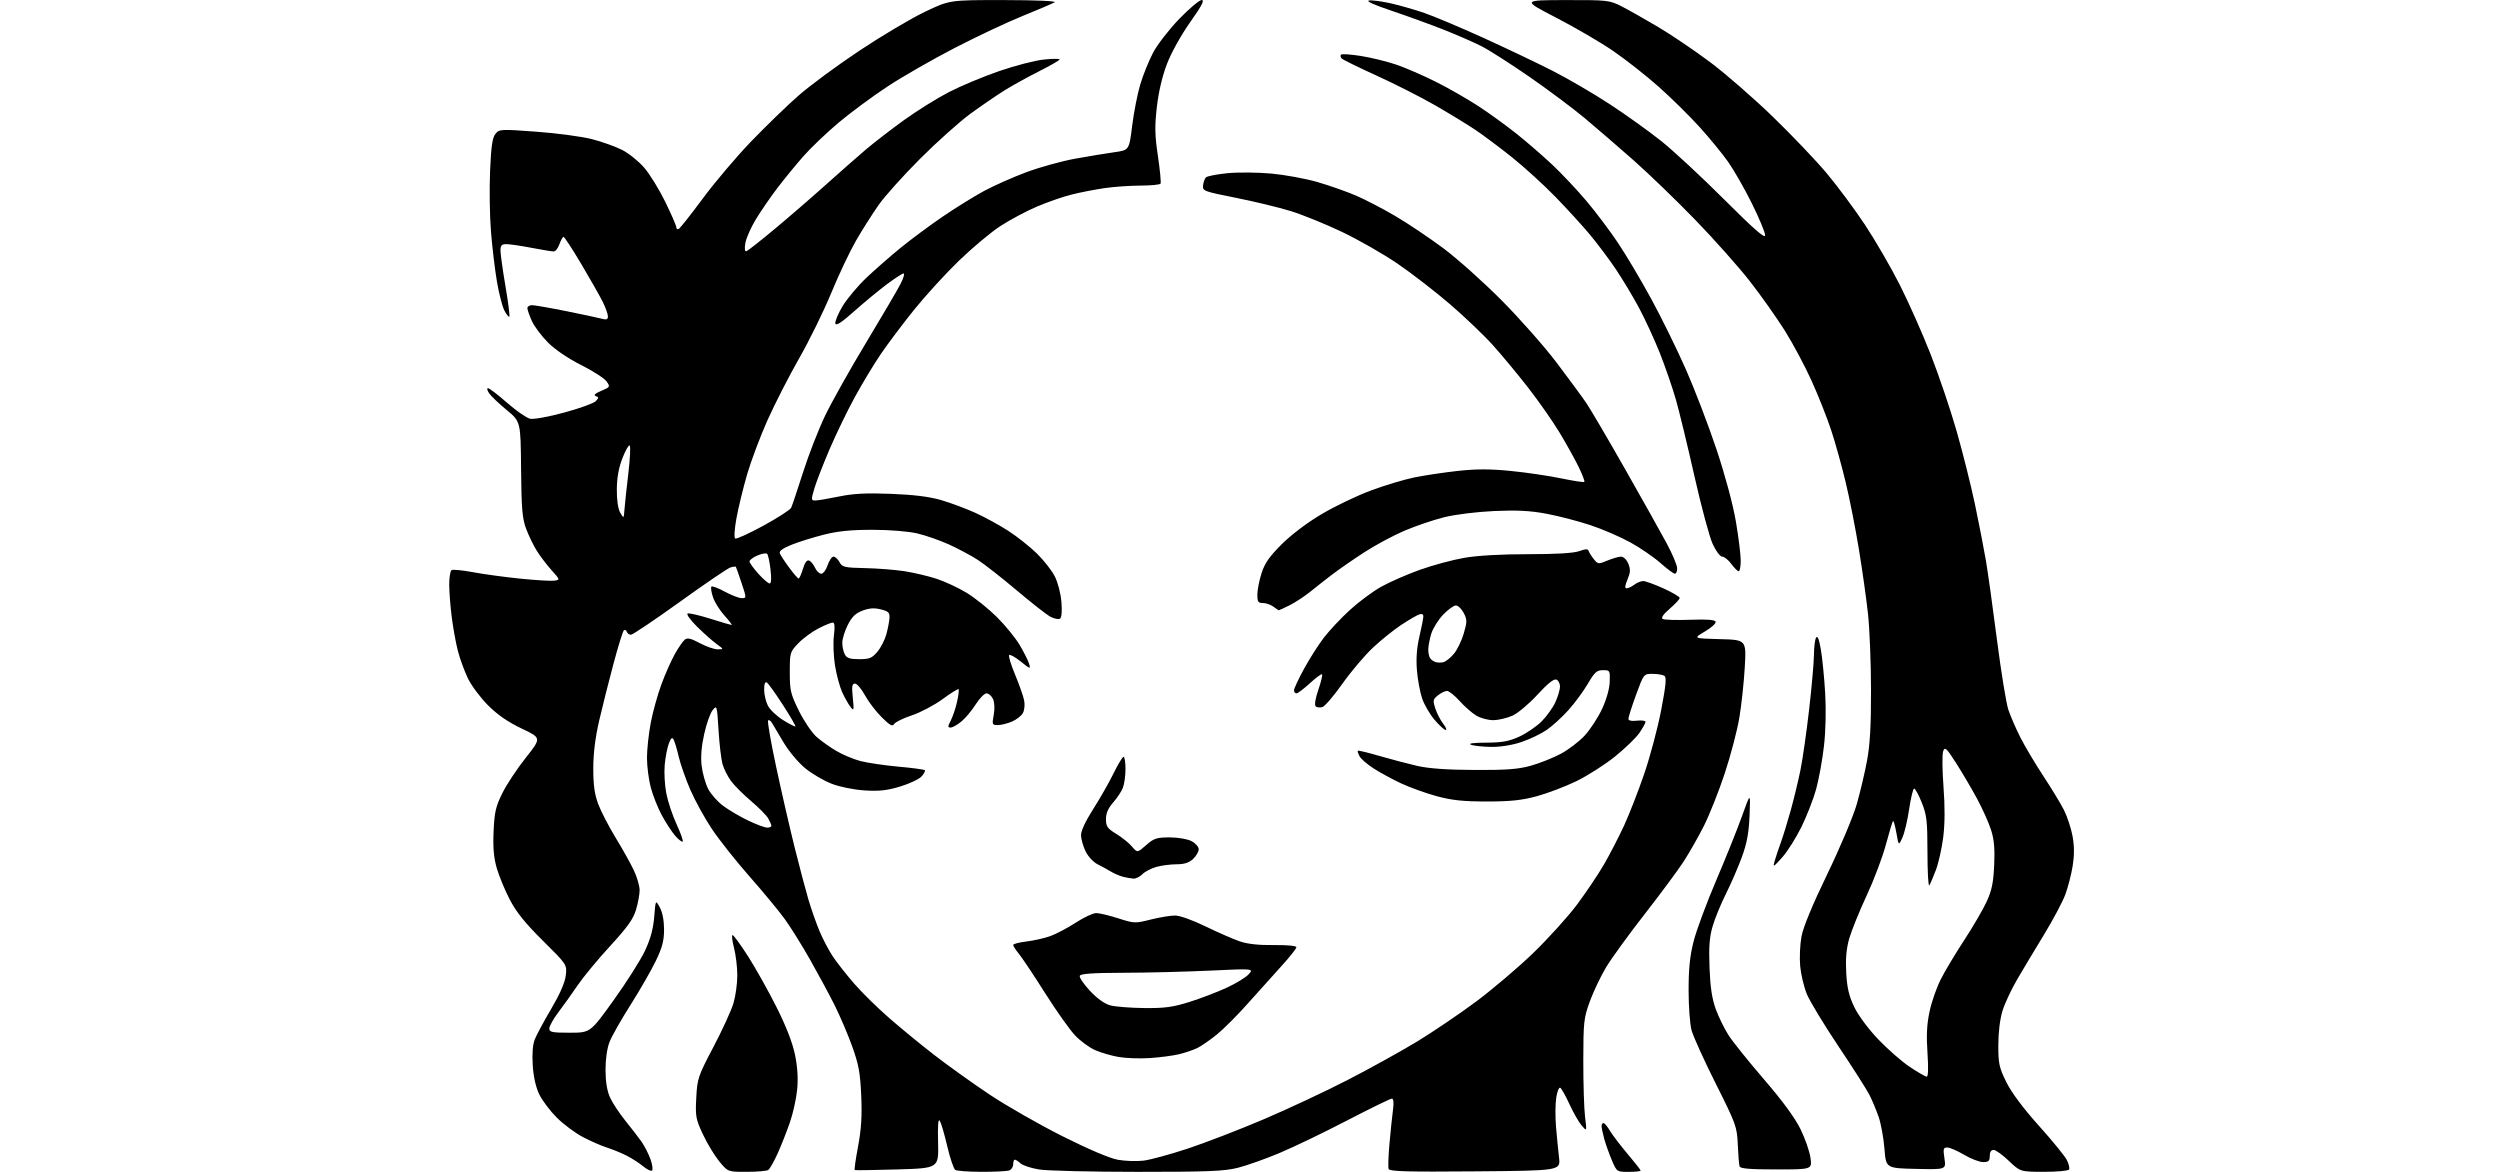 <?xml version="1.0" encoding="UTF-8" standalone="no"?>
<svg 
  version="1.1" 
  xmlns="http://www.w3.org/2000/svg" 
  xmlns:xlink="http://www.w3.org/1999/xlink" 
  xmlns:svg="http://www.w3.org/2000/svg"
  xmlns:rdf="http://www.w3.org/1999/02/22-rdf-syntax-ns#"
  xmlns:cc="http://creativecommons.org/ns#"
  xmlns:dc="http://purl.org/dc/elements/1.1/"
  viewBox="0 0 1024 480"
  width="1024"
  height="480"
>
<style>svg {background-color: white; }</style>"
<path stroke="none" fill="black" fill-rule="evenodd" d="M267.03,479.48C266.56,479.77 264.89,478.95 263.33,477.64C261.78,476.34 258.70,474.37 256.50,473.27C254.30,472.17 250.70,470.71 248.50,470.01C246.30,469.32 241.92,467.40 238.76,465.74C235.60,464.09 230.78,460.49 228.05,457.76C225.31,455.03 222.09,450.75 220.88,448.25C219.47,445.34 218.51,441.07 218.21,436.38C217.91,431.69 218.20,427.86 219.03,425.77C219.73,423.97 222.78,418.31 225.79,413.20C229.39,407.07 231.43,402.40 231.75,399.50C232.25,395.11 232.25,395.11 222.35,385.30C215.11,378.13 211.48,373.62 208.82,368.50C206.82,364.65 204.41,358.85 203.48,355.61C202.24,351.32 201.88,347.20 202.18,340.50C202.52,332.66 203.05,330.35 205.75,324.90C207.49,321.38 211.81,314.85 215.35,310.38C221.80,302.26 221.80,302.26 213.67,298.41C208.08,295.75 203.79,292.79 199.92,288.92C196.82,285.82 193.11,280.86 191.67,277.89C190.24,274.93 188.38,269.83 187.54,266.58C186.70,263.32 185.56,257.03 185.01,252.60C184.45,248.17 184.00,242.20 184.00,239.34C184.00,236.47 184.44,233.85 184.97,233.52C185.51,233.18 189.45,233.57 193.72,234.37C198.00,235.18 206.70,236.36 213.06,237.01C219.42,237.66 225.71,238.03 227.04,237.84C229.45,237.50 229.45,237.49 225.87,233.50C223.90,231.30 221.17,227.70 219.81,225.50C218.44,223.30 216.49,219.25 215.47,216.50C213.92,212.33 213.58,208.27 213.43,192.08C213.26,172.67 213.26,172.67 207.58,167.98C204.45,165.41 201.22,162.33 200.39,161.15C199.56,159.97 199.34,159.00 199.89,159.00C200.44,159.00 203.95,161.69 207.69,164.97C211.44,168.25 215.66,171.19 217.08,171.51C218.57,171.84 224.49,170.77 231.08,168.99C237.36,167.29 243.18,165.19 244.00,164.33C245.33,162.94 245.33,162.70 244.01,162.22C243.01,161.85 243.76,161.15 246.28,160.09C249.94,158.54 250.00,158.44 248.45,156.22C247.57,154.97 242.89,151.96 238.06,149.53C232.72,146.85 227.40,143.24 224.49,140.33C221.85,137.69 218.87,133.73 217.87,131.52C216.87,129.31 216.03,126.94 216.02,126.25C216.01,125.56 216.86,125.00 217.92,125.00C218.97,125.00 225.39,126.12 232.17,127.49C238.95,128.86 245.51,130.26 246.75,130.61C248.43,131.07 249.00,130.81 249.00,129.58C249.00,128.67 248.06,126.03 246.92,123.71C245.77,121.39 241.83,114.45 238.17,108.28C234.50,102.11 231.21,97.04 230.85,97.03C230.49,97.01 229.73,98.35 229.15,100.00C228.57,101.65 227.52,103.00 226.80,103.00C226.09,103.00 221.97,102.32 217.66,101.50C213.35,100.67 208.74,100.00 207.41,100.00C205.47,100.00 205.00,100.52 205.00,102.64C205.00,104.09 205.92,110.67 207.04,117.26C208.17,123.85 208.88,129.46 208.62,129.72C208.36,129.97 207.45,128.83 206.59,127.17C205.73,125.51 204.36,120.18 203.54,115.32C202.72,110.47 201.63,101.33 201.11,95.00C200.59,88.67 200.42,77.51 200.73,70.18C201.16,59.97 201.67,56.39 202.93,54.84C204.51,52.89 205.02,52.86 219.76,53.95C228.12,54.57 238.30,55.93 242.38,56.97C246.47,58.01 252.05,60.01 254.79,61.39C257.53,62.78 261.63,66.08 263.89,68.71C266.16,71.34 270.03,77.64 272.51,82.70C274.98,87.77 277.00,92.42 277.00,93.04C277.00,93.66 277.42,94.02 277.93,93.83C278.44,93.65 282.89,88.03 287.83,81.35C292.77,74.67 301.69,64.14 307.65,57.95C313.62,51.76 322.32,43.33 327.00,39.21C331.68,35.10 342.93,26.80 352.00,20.77C361.07,14.73 373.10,7.59 378.72,4.90C388.94,-0.00 388.94,-0.00 411.22,0.03C424.53,0.05 432.90,0.42 432.00,0.94C431.17,1.42 425.32,3.92 419.00,6.48C412.67,9.04 400.07,14.97 391.00,19.66C381.93,24.36 369.55,31.45 363.50,35.44C357.45,39.42 348.45,46.08 343.50,50.23C338.55,54.39 332.00,60.65 328.94,64.14C325.88,67.64 321.12,73.46 318.36,77.08C315.61,80.70 311.67,86.43 309.61,89.81C307.56,93.19 305.61,97.60 305.29,99.61C304.90,102.02 305.06,103.14 305.77,102.88C306.37,102.67 311.53,98.60 317.26,93.83C322.98,89.07 332.35,80.97 338.08,75.83C343.81,70.70 351.20,64.19 354.50,61.38C357.80,58.57 364.85,53.12 370.17,49.27C375.49,45.43 383.82,40.23 388.67,37.73C393.53,35.22 402.81,31.34 409.29,29.11C415.78,26.88 423.99,24.75 427.54,24.39C431.09,24.02 434.00,24.01 434.00,24.35C434.00,24.70 430.32,26.83 425.81,29.09C421.31,31.36 414.97,34.85 411.73,36.85C408.49,38.86 402.16,43.18 397.67,46.45C393.17,49.72 383.85,58.05 376.95,64.95C370.05,71.85 362.35,80.42 359.85,84.00C357.34,87.58 353.21,94.10 350.66,98.50C348.12,102.90 343.53,112.58 340.48,120.00C337.42,127.42 331.51,139.47 327.34,146.77C323.17,154.07 317.32,165.51 314.33,172.19C311.35,178.87 307.59,188.88 305.98,194.42C304.38,199.96 302.43,207.99 301.65,212.26C300.84,216.72 300.62,220.26 301.13,220.58C301.63,220.89 306.82,218.52 312.68,215.32C318.54,212.12 323.65,208.82 324.05,208.00C324.45,207.18 326.64,200.65 328.92,193.50C331.19,186.35 335.25,175.93 337.93,170.34C340.61,164.75 348.18,151.25 354.76,140.34C361.34,129.43 367.69,118.59 368.88,116.25C370.07,113.91 370.63,112.00 370.13,112.00C369.63,112.00 366.58,113.96 363.36,116.36C360.14,118.76 354.12,123.72 350.00,127.39C344.57,132.22 342.41,133.61 342.16,132.47C341.98,131.59 343.33,128.39 345.16,125.34C347.00,122.30 351.43,117.04 355.01,113.65C358.59,110.27 364.89,104.76 369.01,101.41C373.13,98.06 380.77,92.39 386.00,88.81C391.23,85.24 398.88,80.49 403.00,78.26C407.12,76.03 415.00,72.54 420.49,70.50C425.99,68.46 434.99,65.97 440.49,64.98C446.00,63.99 453.20,62.80 456.50,62.34C462.50,61.50 462.50,61.50 463.74,51.50C464.42,46.00 465.92,38.35 467.08,34.50C468.23,30.65 470.60,24.81 472.34,21.51C474.08,18.22 478.88,12.03 483.00,7.76C487.13,3.49 491.28,0.00 492.22,0.00C493.48,0.00 492.26,2.35 487.51,9.06C483.85,14.23 479.79,21.52 478.04,26.05C476.09,31.10 474.57,37.53 473.86,43.74C472.93,51.77 473.01,55.36 474.29,63.97C475.14,69.74 475.63,74.80 475.36,75.22C475.10,75.65 471.42,76.01 467.19,76.02C462.96,76.03 456.35,76.49 452.50,77.04C448.65,77.60 442.57,78.78 439.00,79.67C435.43,80.56 428.99,82.79 424.70,84.63C420.41,86.46 413.73,90.02 409.85,92.53C405.97,95.04 398.29,101.46 392.78,106.79C387.26,112.13 378.96,121.22 374.32,127.00C369.68,132.78 363.59,140.88 360.79,145.00C357.99,149.12 353.23,157.00 350.22,162.50C347.20,168.00 342.56,177.56 339.91,183.74C337.25,189.93 334.41,197.24 333.59,199.99C332.19,204.73 332.21,205.00 333.95,205.00C334.96,205.00 339.31,204.27 343.62,203.38C349.56,202.15 354.74,201.88 364.98,202.28C374.33,202.64 380.66,203.43 385.50,204.84C389.35,205.96 395.65,208.31 399.50,210.06C403.35,211.81 409.43,215.13 413.00,217.44C416.57,219.75 421.81,223.89 424.64,226.65C427.47,229.41 430.80,233.64 432.03,236.05C433.30,238.56 434.48,243.08 434.76,246.58C435.07,250.47 434.85,252.97 434.16,253.40C433.55,253.78 431.81,253.43 430.28,252.63C428.75,251.82 422.52,246.96 416.44,241.81C410.36,236.67 403.15,231.02 400.41,229.27C397.68,227.51 392.41,224.70 388.71,223.02C385.01,221.35 379.18,219.31 375.74,218.50C372.08,217.64 364.51,217.02 357.41,217.01C348.57,217.00 343.20,217.54 337.41,219.01C333.06,220.11 327.11,221.97 324.20,223.14C320.63,224.58 319.06,225.72 319.41,226.64C319.70,227.39 321.41,230.01 323.22,232.46C325.02,234.91 326.77,236.94 327.09,236.96C327.42,236.98 328.22,235.22 328.87,233.04C329.65,230.43 330.51,229.26 331.39,229.60C332.13,229.88 333.23,231.21 333.84,232.56C334.46,233.90 335.61,235.00 336.40,235.00C337.20,235.00 338.36,233.42 339.00,231.50C339.64,229.57 340.72,228.00 341.41,228.00C342.10,228.00 343.20,229.01 343.87,230.25C344.97,232.31 345.86,232.52 354.33,232.70C359.43,232.81 366.72,233.38 370.55,233.98C374.37,234.58 380.27,235.97 383.65,237.08C387.03,238.19 392.55,240.76 395.91,242.80C399.28,244.83 404.84,249.29 408.27,252.69C411.70,256.10 415.93,261.27 417.66,264.19C419.39,267.11 421.13,270.57 421.52,271.89C422.18,274.15 422.01,274.10 418.11,270.97C415.85,269.15 413.71,267.96 413.35,268.31C413.00,268.67 414.07,272.23 415.74,276.23C417.40,280.23 419.08,284.94 419.45,286.69C419.85,288.54 419.65,290.79 418.99,292.03C418.36,293.20 416.31,294.81 414.45,295.58C412.59,296.36 409.99,297.00 408.67,297.00C406.40,297.00 406.31,296.78 407.03,292.82C407.49,290.31 407.37,287.72 406.74,286.32C406.16,285.05 404.96,284.00 404.09,284.00C403.22,284.00 401.23,286.02 399.67,288.48C398.12,290.94 395.50,294.09 393.85,295.48C392.20,296.86 390.19,298.00 389.40,298.00C388.14,298.00 388.15,297.61 389.45,295.10C390.27,293.51 391.42,290.07 392.01,287.47C392.59,284.87 392.87,282.54 392.63,282.30C392.39,282.06 389.45,283.88 386.10,286.35C382.75,288.82 377.08,291.81 373.51,293.00C369.93,294.19 366.65,295.80 366.21,296.59C365.59,297.70 364.48,297.09 361.16,293.80C358.82,291.49 355.73,287.43 354.29,284.80C352.86,282.16 351.02,280.00 350.20,280.00C349.00,280.00 348.83,281.08 349.30,285.75C349.84,291.09 349.77,291.36 348.33,289.50C347.47,288.40 345.95,285.69 344.94,283.48C343.94,281.27 342.62,276.35 342.01,272.55C341.40,268.74 341.20,263.24 341.57,260.31C342.03,256.59 341.89,255.00 341.08,255.00C340.45,255.00 337.81,256.08 335.22,257.41C332.62,258.74 328.93,261.46 327.00,263.47C323.58,267.03 323.50,267.29 323.50,275.36C323.50,282.87 323.83,284.28 327.26,291.20C329.32,295.38 332.57,300.17 334.47,301.84C336.37,303.50 340.03,306.11 342.62,307.62C345.20,309.14 349.61,310.98 352.41,311.72C355.21,312.46 362.18,313.49 367.89,314.01C373.60,314.52 378.51,315.18 378.80,315.47C379.09,315.75 378.49,316.90 377.48,318.02C376.47,319.14 372.54,320.99 368.74,322.15C363.35,323.78 360.14,324.14 354.16,323.76C349.75,323.47 344.02,322.32 340.66,321.03C337.44,319.79 332.54,316.92 329.77,314.64C326.95,312.32 323.04,307.64 320.89,304.00C318.77,300.43 316.64,296.82 316.14,296.00C315.64,295.18 314.95,294.77 314.61,295.09C314.26,295.42 315.75,303.97 317.91,314.09C320.08,324.22 323.47,339.02 325.46,347.00C327.45,354.98 330.00,364.65 331.14,368.50C332.28,372.35 334.34,378.19 335.71,381.48C337.09,384.76 339.59,389.49 341.27,391.98C342.95,394.46 346.83,399.38 349.89,402.91C352.95,406.44 359.29,412.68 363.98,416.78C368.66,420.88 377.03,427.76 382.58,432.05C388.12,436.35 398.33,443.65 405.27,448.29C412.21,452.93 425.68,460.62 435.20,465.40C445.99,470.81 454.55,474.45 457.94,475.05C460.93,475.58 465.65,475.74 468.44,475.39C471.22,475.05 479.35,472.83 486.50,470.47C493.65,468.10 507.60,462.72 517.50,458.51C527.40,454.30 542.92,447.03 552.00,442.35C561.08,437.68 573.83,430.62 580.33,426.68C586.84,422.73 597.73,415.36 604.52,410.31C611.32,405.25 621.90,396.26 628.04,390.33C634.18,384.39 642.24,375.48 645.95,370.52C649.65,365.56 654.62,358.16 656.99,354.08C659.35,350.00 663.04,342.86 665.19,338.22C667.33,333.58 671.07,324.00 673.48,316.94C675.90,309.87 679.02,298.13 680.42,290.84C682.38,280.60 682.67,277.41 681.73,276.81C681.05,276.38 678.87,276.02 676.88,276.02C673.27,276.00 673.27,276.00 670.13,284.60C668.41,289.33 667.00,293.74 667.00,294.40C667.00,295.18 668.22,295.46 670.50,295.19C672.42,294.97 674.00,295.18 674.00,295.66C674.00,296.14 672.89,298.16 671.54,300.15C670.19,302.14 665.66,306.52 661.48,309.89C657.30,313.25 650.17,317.80 645.64,319.99C641.10,322.19 633.82,324.95 629.45,326.14C623.30,327.80 618.67,328.29 609.00,328.29C599.31,328.29 594.70,327.80 588.50,326.12C584.10,324.93 577.58,322.59 574.00,320.92C570.42,319.25 565.35,316.50 562.72,314.81C560.09,313.13 557.46,310.87 556.89,309.79C556.31,308.71 555.99,307.68 556.17,307.49C556.36,307.31 560.33,308.27 565.00,309.63C569.68,310.99 576.65,312.83 580.50,313.71C585.29,314.80 592.70,315.33 604.00,315.38C617.05,315.44 621.86,315.08 627.00,313.65C630.58,312.65 636.09,310.46 639.25,308.78C642.42,307.09 646.84,303.73 649.09,301.29C651.33,298.85 654.52,293.97 656.17,290.45C658.01,286.52 659.24,282.18 659.34,279.27C659.50,274.62 659.42,274.50 656.57,274.50C654.06,274.50 653.15,275.32 650.37,280.08C648.57,283.15 645.00,288.01 642.42,290.87C639.85,293.74 635.85,297.38 633.54,298.97C631.23,300.56 626.57,302.80 623.20,303.93C619.41,305.21 614.66,305.97 610.78,305.93C607.33,305.89 603.60,305.49 602.50,305.04C601.22,304.52 603.48,304.21 608.74,304.19C615.31,304.16 618.06,303.66 622.32,301.71C625.27,300.36 629.37,297.56 631.45,295.48C633.53,293.40 636.07,289.86 637.09,287.60C638.12,285.35 638.97,282.47 638.98,281.22C638.99,279.96 638.31,278.67 637.47,278.35C636.45,277.96 633.90,280.01 629.75,284.53C626.34,288.26 621.74,292.12 619.52,293.13C617.31,294.13 613.75,294.97 611.62,294.98C609.48,294.99 606.32,294.12 604.57,293.04C602.83,291.97 599.77,289.27 597.78,287.04C595.78,284.82 593.49,283.00 592.68,283.00C591.88,283.00 590.21,283.82 588.97,284.82C586.92,286.48 586.83,286.95 587.92,290.26C588.58,292.25 590.02,295.03 591.13,296.44C592.24,297.85 592.70,299.00 592.15,299.00C591.60,299.00 589.57,297.15 587.63,294.88C585.69,292.62 583.40,288.68 582.52,286.13C581.65,283.59 580.68,278.35 580.37,274.50C579.98,269.74 580.31,265.32 581.40,260.69C582.28,256.94 583.00,253.24 583.00,252.47C583.00,251.56 582.39,251.28 581.25,251.69C580.29,252.04 577.03,253.94 574.02,255.91C571.01,257.89 565.77,262.09 562.39,265.25C559.00,268.42 553.38,275.06 549.88,280.01C546.39,284.96 542.69,289.28 541.66,289.61C540.64,289.93 539.39,289.79 538.89,289.29C538.34,288.74 538.78,286.04 539.99,282.52C541.10,279.31 541.79,276.45 541.52,276.19C541.26,275.92 539.02,277.57 536.54,279.85C534.07,282.13 531.58,284.00 531.02,284.00C530.46,284.00 530.01,283.44 530.01,282.75C530.02,282.06 531.86,278.12 534.10,274.00C536.34,269.88 540.02,264.10 542.27,261.17C544.52,258.24 549.31,253.14 552.92,249.84C556.52,246.54 562.30,242.25 565.75,240.32C569.21,238.39 576.33,235.27 581.57,233.40C586.81,231.53 594.96,229.32 599.68,228.50C605.10,227.55 614.72,227.00 625.81,227.00C637.32,227.00 644.56,226.57 646.84,225.75C649.61,224.76 650.41,224.76 650.74,225.74C650.97,226.42 651.93,227.92 652.87,229.09C654.51,231.12 654.73,231.14 658.41,229.60C660.52,228.72 663.03,228.00 664.00,228.00C664.99,228.00 666.28,229.25 666.95,230.87C667.91,233.19 667.84,234.44 666.62,237.37C665.52,240.01 665.43,240.99 666.30,240.97C666.96,240.95 668.37,240.28 669.44,239.47C670.51,238.66 672.13,238.00 673.05,238.00C673.97,238.00 677.71,239.35 681.36,241.01C685.01,242.67 688.00,244.43 688.00,244.93C688.00,245.43 686.17,247.41 683.94,249.32C681.30,251.58 680.28,253.05 681.02,253.51C681.66,253.91 686.71,254.06 692.25,253.86C699.35,253.61 702.44,253.85 702.72,254.67C702.94,255.32 700.95,257.12 698.31,258.67C693.50,261.50 693.50,261.50 704.40,261.79C715.30,262.07 715.30,262.07 714.66,273.31C714.31,279.49 713.30,288.81 712.43,294.02C711.56,299.24 708.87,309.48 706.45,316.79C704.03,324.11 700.19,333.78 697.91,338.29C695.64,342.80 691.87,349.42 689.54,353.00C687.21,356.57 680.03,366.25 673.60,374.50C667.16,382.75 660.08,392.51 657.86,396.19C655.65,399.88 652.65,406.18 651.19,410.19C648.71,417.01 648.54,418.64 648.52,434.50C648.51,443.85 648.83,454.20 649.24,457.50C649.98,463.50 649.98,463.50 647.84,461.00C646.66,459.62 644.43,455.72 642.87,452.32C641.32,448.93 639.62,445.88 639.09,445.55C638.56,445.23 637.82,447.05 637.43,449.62C637.04,452.19 637.01,457.54 637.34,461.52C637.68,465.50 638.24,471.17 638.58,474.13C639.21,479.50 639.21,479.50 604.23,479.79C576.31,480.03 569.15,479.83 568.78,478.79C568.53,478.08 568.68,473.45 569.12,468.50C569.56,463.55 570.20,457.36 570.55,454.75C570.98,451.58 570.82,450.00 570.09,450.00C569.49,450.00 561.23,454.03 551.74,458.96C542.26,463.89 529.77,469.90 524.00,472.31C518.22,474.73 510.55,477.45 506.94,478.35C501.48,479.72 494.58,480.00 465.94,479.99C447.00,479.99 428.85,479.55 425.61,479.02C422.37,478.49 418.96,477.37 418.03,476.53C417.10,475.69 416.04,475.00 415.67,475.00C415.30,475.00 415.00,475.85 415.00,476.89C415.00,477.93 414.29,479.06 413.42,479.39C412.55,479.73 407.49,479.99 402.17,479.98C396.85,479.98 391.96,479.62 391.29,479.20C390.63,478.78 389.16,474.45 388.02,469.59C386.89,464.73 385.51,460.02 384.97,459.13C384.28,458.00 384.05,460.72 384.24,468.00C384.50,478.50 384.50,478.50 367.50,479.00C358.15,479.27 350.32,479.39 350.09,479.26C349.87,479.13 350.49,474.75 351.47,469.53C352.79,462.50 353.13,457.13 352.76,448.77C352.34,439.36 351.73,436.02 349.02,428.50C347.23,423.55 343.96,415.91 341.76,411.52C339.55,407.14 335.06,398.81 331.78,393.02C328.50,387.24 323.86,379.80 321.48,376.50C319.09,373.20 312.58,365.32 307.01,359.00C301.44,352.68 294.49,343.90 291.56,339.50C288.63,335.10 284.67,327.90 282.76,323.50C280.85,319.10 278.72,313.02 278.02,310.00C277.32,306.98 276.38,303.82 275.94,303.00C275.32,301.84 274.88,302.17 273.97,304.50C273.33,306.15 272.57,310.07 272.27,313.22C271.97,316.37 272.27,321.68 272.93,325.04C273.59,328.39 275.48,334.07 277.14,337.65C278.80,341.24 279.92,344.41 279.63,344.70C279.34,344.99 277.97,343.94 276.59,342.37C275.21,340.79 272.73,336.99 271.07,333.92C269.42,330.85 267.37,325.69 266.53,322.46C265.69,319.23 265.00,313.80 265.00,310.40C265.00,307.00 265.70,300.54 266.55,296.04C267.41,291.53 269.39,284.40 270.96,280.18C272.53,275.95 274.99,270.41 276.44,267.85C277.88,265.29 279.69,262.67 280.46,262.03C281.55,261.13 282.92,261.44 286.67,263.44C289.32,264.85 292.61,265.99 293.99,265.97C296.50,265.94 296.50,265.94 293.50,263.77C291.85,262.58 288.25,259.38 285.50,256.66C282.67,253.86 281.02,251.53 281.69,251.29C282.34,251.06 286.53,252.03 290.99,253.44C295.45,254.85 299.36,256.00 299.67,256.00C299.98,256.00 298.66,254.26 296.74,252.13C294.81,250.00 292.69,246.60 292.02,244.56C291.35,242.53 291.07,240.60 291.40,240.27C291.72,239.94 294.19,240.87 296.88,242.34C299.57,243.80 302.68,245.00 303.79,245.00C305.81,245.00 305.81,245.00 303.73,238.75C302.58,235.31 301.54,232.35 301.40,232.16C301.26,231.97 300.25,232.10 299.14,232.45C298.04,232.80 288.71,239.15 278.42,246.55C268.12,253.95 259.13,260.00 258.43,260.00C257.74,260.00 256.97,259.44 256.72,258.75C256.47,258.06 255.93,257.81 255.52,258.20C255.11,258.58 253.22,264.66 251.33,271.70C249.44,278.74 246.80,289.23 245.46,295.00C243.82,302.07 243.02,308.51 243.01,314.71C243.00,321.53 243.53,325.33 245.03,329.34C246.14,332.32 249.35,338.52 252.16,343.13C254.98,347.73 258.33,353.75 259.63,356.50C260.92,359.25 261.98,362.88 261.99,364.57C262.00,366.26 261.34,369.86 260.53,372.59C259.39,376.43 257.03,379.74 249.94,387.46C244.92,392.91 238.97,400.11 236.70,403.44C234.44,406.77 230.88,411.75 228.80,414.50C226.71,417.25 225.01,420.29 225.00,421.25C225.00,422.78 226.06,423.00 233.39,423.00C241.79,423.00 241.79,423.00 251.38,409.64C256.65,402.30 262.42,393.19 264.19,389.41C266.45,384.58 267.57,380.45 267.97,375.52C268.53,368.50 268.53,368.50 270.27,371.70C271.35,373.69 272.00,377.10 272.00,380.73C272.00,385.28 271.27,388.08 268.65,393.53C266.81,397.36 262.16,405.45 258.33,411.50C254.49,417.55 250.59,424.42 249.67,426.77C248.65,429.39 248.01,433.83 248.02,438.27C248.04,443.10 248.65,446.84 249.87,449.53C250.88,451.75 253.70,456.02 256.13,459.03C258.57,462.04 261.57,465.93 262.80,467.68C264.03,469.44 265.68,472.69 266.47,474.91C267.25,477.13 267.51,479.19 267.03,479.48zM305.82,479.98C298.13,480.00 298.13,480.00 294.60,475.69C292.66,473.32 289.65,468.35 287.92,464.63C284.99,458.38 284.79,457.27 285.19,449.63C285.60,441.76 285.92,440.82 292.23,428.82C295.87,421.91 299.56,413.86 300.42,410.94C301.29,408.02 302.00,402.89 302.00,399.54C302.00,396.18 301.39,391.09 300.65,388.22C299.90,385.35 299.64,383.00 300.06,383.00C300.48,383.00 303.35,386.94 306.43,391.75C309.51,396.56 314.74,405.90 318.05,412.50C322.01,420.38 324.61,427.08 325.63,432.00C326.66,437.04 326.96,441.71 326.52,446.25C326.17,449.97 324.83,456.04 323.54,459.75C322.26,463.46 319.99,469.20 318.50,472.50C317.02,475.80 315.29,478.83 314.65,479.23C314.02,479.64 310.04,479.98 305.82,479.98zM667.12,480.00C662.26,480.00 662.24,479.99 660.22,475.25C659.11,472.64 657.71,468.70 657.10,466.50C656.50,464.30 656.01,461.94 656.01,461.25C656.00,460.56 656.35,460.00 656.78,460.00C657.22,460.00 658.41,461.43 659.44,463.18C660.48,464.92 663.72,469.18 666.66,472.65C669.60,476.11 672.00,479.18 672.00,479.47C672.00,479.76 669.81,480.00 667.12,480.00zM837.19,479.98C827.50,479.95 827.50,479.95 822.81,475.48C820.23,473.01 817.42,471.00 816.56,471.00C815.56,471.00 815.00,471.90 815.00,473.50C815.00,475.56 814.52,476.00 812.25,475.98C810.74,475.97 807.25,474.63 804.50,473.00C801.75,471.37 798.66,470.03 797.64,470.02C795.99,470.00 795.85,470.53 796.45,474.53C797.13,479.06 797.13,479.06 784.82,478.78C772.50,478.50 772.50,478.50 771.87,470.50C771.52,466.10 770.45,460.25 769.50,457.50C768.55,454.75 766.85,450.70 765.74,448.50C764.62,446.30 758.89,437.30 752.99,428.50C747.10,419.70 741.30,410.12 740.10,407.22C738.90,404.32 737.66,399.14 737.35,395.72C737.04,392.30 737.28,386.81 737.90,383.53C738.61,379.71 742.43,370.50 748.46,358.03C753.66,347.29 759.07,334.45 760.50,329.50C761.92,324.55 763.83,316.45 764.75,311.50C765.96,304.96 766.40,297.04 766.37,282.50C766.35,271.50 765.79,257.55 765.14,251.50C764.48,245.45 762.81,233.53 761.41,225.00C760.01,216.47 757.57,204.10 755.98,197.50C754.40,190.90 751.75,181.38 750.09,176.34C748.44,171.30 744.84,162.20 742.09,156.11C739.35,150.03 734.37,140.70 731.03,135.38C727.68,130.06 721.25,120.97 716.73,115.18C712.20,109.38 702.20,98.13 694.50,90.18C686.80,82.22 675.33,71.14 669.00,65.56C662.67,59.98 653.66,52.20 648.97,48.28C644.27,44.36 634.15,36.80 626.47,31.48C618.78,26.16 609.94,20.51 606.81,18.92C603.68,17.33 596.71,14.29 591.31,12.15C585.91,10.02 576.33,6.54 570.00,4.41C562.69,1.96 559.33,0.43 560.78,0.20C562.03,0.01 566.08,0.55 569.78,1.39C573.48,2.24 579.65,4.01 583.50,5.34C587.35,6.66 598.15,11.22 607.50,15.46C616.85,19.71 629.67,25.82 636.00,29.04C642.33,32.27 652.90,38.44 659.50,42.77C666.10,47.09 675.55,53.86 680.50,57.82C685.45,61.77 697.04,72.53 706.25,81.73C718.51,93.97 723.00,97.90 723.00,96.37C723.00,95.23 720.57,89.39 717.61,83.40C714.64,77.40 710.24,69.71 707.84,66.30C705.43,62.88 700.14,56.43 696.08,51.96C692.02,47.48 684.55,40.12 679.47,35.60C674.39,31.08 666.02,24.49 660.87,20.95C655.72,17.41 645.20,11.27 637.50,7.29C623.50,0.06 623.50,0.06 641.28,0.03C658.44,0.00 659.25,0.09 664.15,2.57C666.94,3.99 673.75,7.83 679.27,11.11C684.79,14.39 694.40,20.90 700.63,25.58C706.86,30.25 718.33,40.25 726.12,47.79C733.91,55.33 743.87,65.77 748.24,71.00C752.62,76.22 759.64,85.67 763.84,92.00C768.04,98.33 774.45,109.38 778.10,116.57C781.74,123.76 787.46,136.63 790.80,145.16C794.15,153.69 798.93,167.83 801.43,176.58C803.93,185.34 807.31,198.80 808.93,206.50C810.55,214.20 812.56,224.55 813.41,229.50C814.25,234.45 816.31,249.19 817.98,262.25C819.66,275.31 821.75,288.14 822.63,290.75C823.52,293.36 825.71,298.43 827.52,302.00C829.32,305.57 833.53,312.67 836.88,317.76C840.24,322.85 844.07,329.17 845.40,331.80C846.73,334.43 848.31,339.22 848.91,342.44C849.66,346.53 849.68,350.24 848.97,354.68C848.41,358.18 847.04,363.49 845.93,366.46C844.81,369.44 840.93,376.74 837.31,382.69C833.68,388.64 828.74,396.88 826.33,401.00C823.91,405.12 821.17,410.98 820.23,414.00C819.19,417.35 818.52,422.84 818.51,428.02C818.50,435.65 818.85,437.25 821.78,443.21C823.90,447.50 828.62,453.84 835.03,460.99C840.51,467.09 845.69,473.44 846.54,475.08C847.39,476.72 847.81,478.50 847.48,479.03C847.15,479.56 842.52,479.99 837.19,479.98zM727.58,479.00C716.75,479.00 712.83,478.67 712.53,477.75C712.30,477.06 711.97,473.06 711.80,468.85C711.48,461.50 711.13,460.52 702.77,443.85C697.99,434.31 693.53,424.48 692.86,422.00C692.19,419.52 691.64,412.10 691.65,405.50C691.66,396.52 692.19,391.43 693.78,385.29C694.95,380.77 699.14,369.52 703.09,360.29C707.03,351.06 711.78,339.23 713.63,334.00C717.01,324.50 717.01,324.50 716.62,334.00C716.32,341.15 715.55,345.36 713.49,351.00C711.98,355.12 709.04,361.90 706.96,366.07C704.87,370.23 702.40,376.24 701.48,379.43C700.19,383.85 699.89,387.88 700.22,396.36C700.53,404.40 701.24,409.13 702.78,413.35C703.96,416.57 706.31,421.37 708.02,424.03C709.72,426.69 716.28,434.85 722.59,442.18C730.13,450.92 735.24,457.90 737.49,462.50C739.38,466.35 741.21,471.64 741.57,474.25C742.23,479.00 742.23,479.00 727.58,479.00zM789.19,441.00C789.80,441.00 789.91,437.32 789.49,431.25C789.01,424.17 789.23,419.55 790.33,414.38C791.16,410.47 793.22,404.53 794.91,401.19C796.59,397.84 800.91,390.63 804.50,385.15C808.09,379.68 812.23,372.56 813.71,369.35C815.84,364.73 816.49,361.58 816.82,354.35C817.13,347.52 816.79,343.85 815.51,339.85C814.56,336.91 811.97,331.14 809.75,327.04C807.53,322.94 803.69,316.42 801.22,312.56C797.20,306.30 796.63,305.77 795.92,307.70C795.48,308.88 795.54,315.40 796.05,322.18C796.67,330.30 796.64,337.33 795.96,342.81C795.39,347.37 794.04,353.45 792.96,356.31C791.88,359.16 790.66,362.02 790.25,362.65C789.84,363.29 789.49,357.22 789.49,349.15C789.47,336.20 789.20,333.83 787.16,328.75C785.89,325.59 784.49,323.00 784.04,323.00C783.60,323.00 782.69,326.71 782.02,331.25C781.36,335.79 780.11,341.07 779.26,343.00C777.69,346.50 777.69,346.50 776.76,341.17C776.24,338.24 775.62,336.05 775.37,336.29C775.13,336.54 773.81,340.91 772.44,346.01C771.08,351.11 767.53,360.51 764.55,366.89C761.57,373.28 758.38,381.16 757.45,384.41C756.26,388.59 755.90,392.68 756.21,398.41C756.55,404.58 757.32,407.90 759.47,412.40C761.11,415.84 765.19,421.36 769.27,425.65C773.12,429.70 778.96,434.81 782.25,437.01C785.54,439.20 788.66,441.00 789.19,441.00zM471.00,433.38C466.88,433.66 461.08,433.45 458.12,432.93C455.16,432.41 450.85,431.14 448.53,430.12C446.21,429.09 442.56,426.42 440.41,424.17C438.26,421.93 432.71,414.11 428.08,406.80C423.46,399.48 418.62,392.23 417.33,390.67C416.05,389.12 415.00,387.49 415.00,387.06C415.00,386.63 417.41,385.99 420.35,385.65C423.29,385.30 427.68,384.32 430.09,383.47C432.51,382.61 437.22,380.13 440.56,377.96C443.91,375.78 447.70,374.00 449.00,374.00C450.30,374.00 454.37,374.97 458.05,376.15C464.54,378.24 464.94,378.26 471.32,376.65C474.95,375.74 479.43,375.00 481.28,375.00C483.23,375.00 488.49,376.87 493.78,379.45C498.80,381.89 505.07,384.64 507.71,385.55C510.95,386.67 515.50,387.17 521.75,387.10C527.29,387.04 531.00,387.40 531.00,388.00C531.00,388.54 528.19,392.08 524.75,395.85C521.31,399.62 515.12,406.51 511.00,411.15C506.88,415.80 501.25,421.43 498.50,423.67C495.75,425.91 492.15,428.41 490.50,429.23C488.85,430.04 485.48,431.20 483.00,431.80C480.52,432.40 475.12,433.11 471.00,433.38zM468.70,412.90C477.09,412.98 480.37,412.54 487.20,410.40C491.76,408.96 498.65,406.33 502.50,404.55C506.35,402.77 510.40,400.28 511.50,399.02C513.50,396.72 513.50,396.72 495.50,397.57C485.60,398.03 469.66,398.43 460.09,398.45C447.35,398.49 442.57,398.83 442.27,399.72C442.04,400.38 443.94,403.16 446.48,405.88C449.45,409.05 452.44,411.18 454.81,411.81C456.84,412.35 463.09,412.84 468.70,412.90zM464.25,359.88C463.29,359.82 461.38,359.48 460.00,359.13C458.62,358.78 456.38,357.82 455.00,356.98C453.62,356.14 451.15,354.79 449.50,353.97C447.85,353.14 445.68,350.81 444.68,348.77C443.69,346.73 442.83,343.78 442.79,342.21C442.73,340.38 444.54,336.48 447.76,331.42C450.54,327.07 454.31,320.46 456.12,316.75C457.94,313.04 459.78,310.00 460.21,310.00C460.65,310.00 461.00,312.22 461.00,314.93C461.00,317.65 460.53,321.10 459.96,322.59C459.40,324.09 457.60,326.84 455.96,328.69C453.90,331.04 453.00,333.12 453.00,335.52C453.00,338.51 453.57,339.33 457.25,341.58C459.59,343.01 462.48,345.34 463.67,346.76C465.85,349.34 465.85,349.34 469.46,346.17C472.66,343.36 473.76,343.00 479.08,343.00C482.52,343.00 486.36,343.65 488.05,344.53C489.67,345.36 491.00,346.86 491.00,347.85C491.00,348.84 489.96,350.63 488.69,351.83C487.03,353.38 485.11,354.00 481.94,354.01C479.50,354.01 475.78,354.49 473.69,355.07C471.59,355.65 469.00,357.00 467.94,358.06C466.87,359.13 465.21,359.95 464.25,359.88zM729.95,351.23C726.19,355.38 726.11,355.42 726.95,352.50C727.42,350.85 728.55,347.48 729.46,345.00C730.36,342.52 732.16,336.68 733.46,332.00C734.76,327.32 736.55,319.90 737.45,315.50C738.35,311.10 739.96,299.85 741.03,290.50C742.10,281.15 742.99,271.02 743.00,268.00C743.02,264.98 743.42,261.89 743.89,261.14C744.47,260.23 745.12,261.89 745.84,266.14C746.44,269.64 747.23,277.68 747.60,284.02C748.00,291.03 747.80,299.52 747.08,305.72C746.43,311.33 745.00,319.20 743.90,323.21C742.80,327.22 740.08,334.20 737.86,338.73C735.63,343.25 732.07,348.88 729.95,351.23zM314.25,339.00C315.21,339.00 315.98,338.66 315.96,338.25C315.95,337.84 315.37,336.49 314.69,335.26C314.00,334.03 310.85,330.83 307.68,328.15C304.52,325.48 300.81,321.78 299.45,319.93C298.09,318.09 296.52,314.99 295.96,313.04C295.40,311.09 294.66,304.81 294.31,299.09C293.69,288.91 293.64,288.73 291.90,290.87C290.92,292.08 289.36,296.48 288.44,300.65C287.31,305.69 286.96,310.04 287.39,313.68C287.75,316.69 288.94,320.92 290.04,323.09C291.15,325.25 293.95,328.43 296.28,330.13C298.60,331.84 303.20,334.54 306.50,336.12C309.80,337.70 313.29,339.00 314.25,339.00zM325.80,297.54C325.98,297.35 323.68,293.38 320.67,288.72C317.66,284.06 314.71,279.94 314.10,279.56C313.38,279.12 313.00,280.12 313.00,282.49C313.00,284.48 313.69,287.44 314.54,289.07C315.38,290.70 318.18,293.36 320.76,294.96C323.34,296.57 325.61,297.73 325.80,297.54zM591.26,271.22C592.23,270.97 594.14,269.43 595.50,267.81C596.87,266.19 598.69,262.45 599.55,259.49C600.97,254.60 600.97,253.83 599.53,251.06C598.66,249.38 597.22,248.00 596.32,248.00C595.42,248.00 593.06,249.72 591.06,251.82C589.06,253.92 586.88,257.46 586.21,259.68C585.55,261.91 585.01,264.80 585.02,266.12C585.02,267.43 585.36,269.00 585.77,269.60C586.17,270.21 587.17,270.92 588.00,271.19C588.83,271.46 590.29,271.47 591.26,271.22zM351.95,270.00C356.15,270.00 357.17,269.58 359.38,266.95C360.79,265.28 362.45,262.05 363.06,259.78C363.67,257.51 364.25,254.50 364.34,253.09C364.47,250.93 363.93,250.39 360.82,249.61C358.14,248.93 356.09,249.07 353.32,250.10C350.44,251.18 348.95,252.62 347.25,255.98C346.01,258.42 345.00,261.71 345.00,263.28C345.00,264.85 345.47,267.00 346.04,268.07C346.84,269.57 348.15,270.00 351.95,270.00zM523.79,249.97C523.63,249.95 522.63,249.28 521.56,248.47C520.49,247.66 518.58,247.00 517.31,247.00C515.35,247.00 515.00,246.48 515.00,243.61C515.00,241.75 515.77,237.82 516.70,234.86C518.02,230.72 519.89,228.02 524.95,222.96C528.87,219.04 535.41,214.09 541.23,210.65C546.58,207.47 555.58,203.14 561.23,201.02C566.88,198.90 574.97,196.45 579.20,195.58C583.44,194.71 591.54,193.50 597.19,192.88C604.85,192.05 610.41,192.06 618.99,192.92C625.32,193.55 634.55,194.91 639.50,195.95C644.45,196.98 648.70,197.63 648.94,197.38C649.19,197.14 648.13,194.37 646.60,191.22C645.06,188.07 641.56,181.77 638.81,177.21C636.06,172.65 630.29,164.39 625.98,158.85C621.67,153.32 615.17,145.47 611.52,141.42C607.88,137.36 599.93,129.78 593.87,124.56C587.80,119.35 578.11,111.86 572.33,107.93C566.55,103.99 556.35,98.17 549.66,94.98C542.97,91.79 533.56,87.97 528.75,86.48C523.94,84.99 513.82,82.54 506.25,81.03C493.01,78.40 492.51,78.21 492.78,75.92C492.93,74.61 493.46,73.14 493.95,72.65C494.45,72.15 498.37,71.39 502.68,70.95C506.98,70.52 515.08,70.58 520.69,71.09C526.29,71.61 534.79,73.16 539.58,74.55C544.36,75.94 551.40,78.40 555.22,80.03C559.04,81.65 566.41,85.48 571.59,88.53C576.77,91.57 585.62,97.52 591.25,101.73C596.89,105.94 607.58,115.49 615.00,122.96C622.42,130.42 632.58,141.92 637.57,148.51C642.56,155.11 648.04,162.56 649.75,165.08C651.47,167.61 658.60,179.76 665.60,192.08C672.61,204.41 680.28,218.10 682.64,222.50C685.01,226.90 686.95,231.51 686.97,232.75C686.99,233.99 686.57,235.00 686.03,235.00C685.50,235.00 682.86,233.04 680.15,230.64C677.45,228.24 671.92,224.44 667.86,222.20C663.79,219.95 656.43,216.77 651.48,215.12C646.54,213.48 638.45,211.37 633.50,210.44C626.69,209.17 621.45,208.90 612.00,209.32C604.78,209.65 596.12,210.72 591.50,211.87C587.10,212.96 579.74,215.47 575.14,217.44C570.54,219.41 563.11,223.41 558.64,226.33C554.16,229.24 548.29,233.31 545.60,235.37C542.90,237.43 538.85,240.61 536.60,242.44C534.34,244.26 530.61,246.71 528.29,247.88C525.97,249.05 523.95,249.99 523.79,249.97zM315.25,239.00C315.91,239.00 316.03,236.94 315.60,233.26C315.23,230.11 314.61,227.22 314.21,226.84C313.82,226.46 312.04,226.77 310.25,227.52C308.46,228.28 307.00,229.37 307.00,229.95C307.00,230.52 308.63,232.80 310.62,235.00C312.61,237.20 314.69,239.00 315.25,239.00zM712.19,234.00C711.74,234.00 710.38,232.65 709.16,231.00C707.94,229.35 706.25,228.00 705.41,228.00C704.55,228.00 702.86,225.74 701.49,222.75C700.17,219.86 696.82,207.38 694.03,195.00C691.25,182.62 687.83,168.52 686.44,163.66C685.05,158.80 682.10,150.25 679.89,144.66C677.67,139.07 673.80,130.68 671.29,126.00C668.78,121.33 664.49,114.19 661.76,110.14C659.03,106.09 654.30,99.79 651.26,96.14C648.22,92.49 641.85,85.51 637.11,80.64C632.38,75.77 624.45,68.54 619.50,64.57C614.55,60.61 607.80,55.55 604.50,53.32C601.20,51.10 593.74,46.54 587.92,43.19C582.11,39.84 571.31,34.36 563.92,31.00C556.54,27.65 550.08,24.48 549.57,23.97C549.05,23.45 548.93,22.74 549.29,22.38C549.65,22.01 553.37,22.27 557.55,22.94C561.73,23.62 568.19,25.20 571.91,26.47C575.63,27.73 582.91,30.89 588.09,33.49C593.26,36.08 601.10,40.56 605.50,43.44C609.90,46.31 616.97,51.43 621.21,54.81C625.45,58.20 632.08,63.94 635.94,67.58C639.79,71.22 646.04,77.86 649.83,82.35C653.62,86.83 659.43,94.55 662.74,99.50C666.05,104.45 672.19,114.79 676.38,122.49C680.57,130.18 686.96,143.19 690.58,151.40C694.20,159.61 699.82,174.31 703.08,184.08C706.61,194.65 709.81,206.55 711.00,213.51C712.10,219.94 713.00,227.18 713.00,229.60C713.00,232.02 712.63,234.00 712.19,234.00zM255.80,208.50C255.97,206.30 256.68,199.64 257.39,193.71C258.09,187.77 258.33,182.70 257.91,182.45C257.49,182.19 256.15,184.57 254.92,187.74C253.40,191.66 252.68,195.73 252.65,200.50C252.62,204.87 253.15,208.44 254.05,210.00C255.50,212.50 255.50,212.50 255.80,208.50z" />

</svg>
